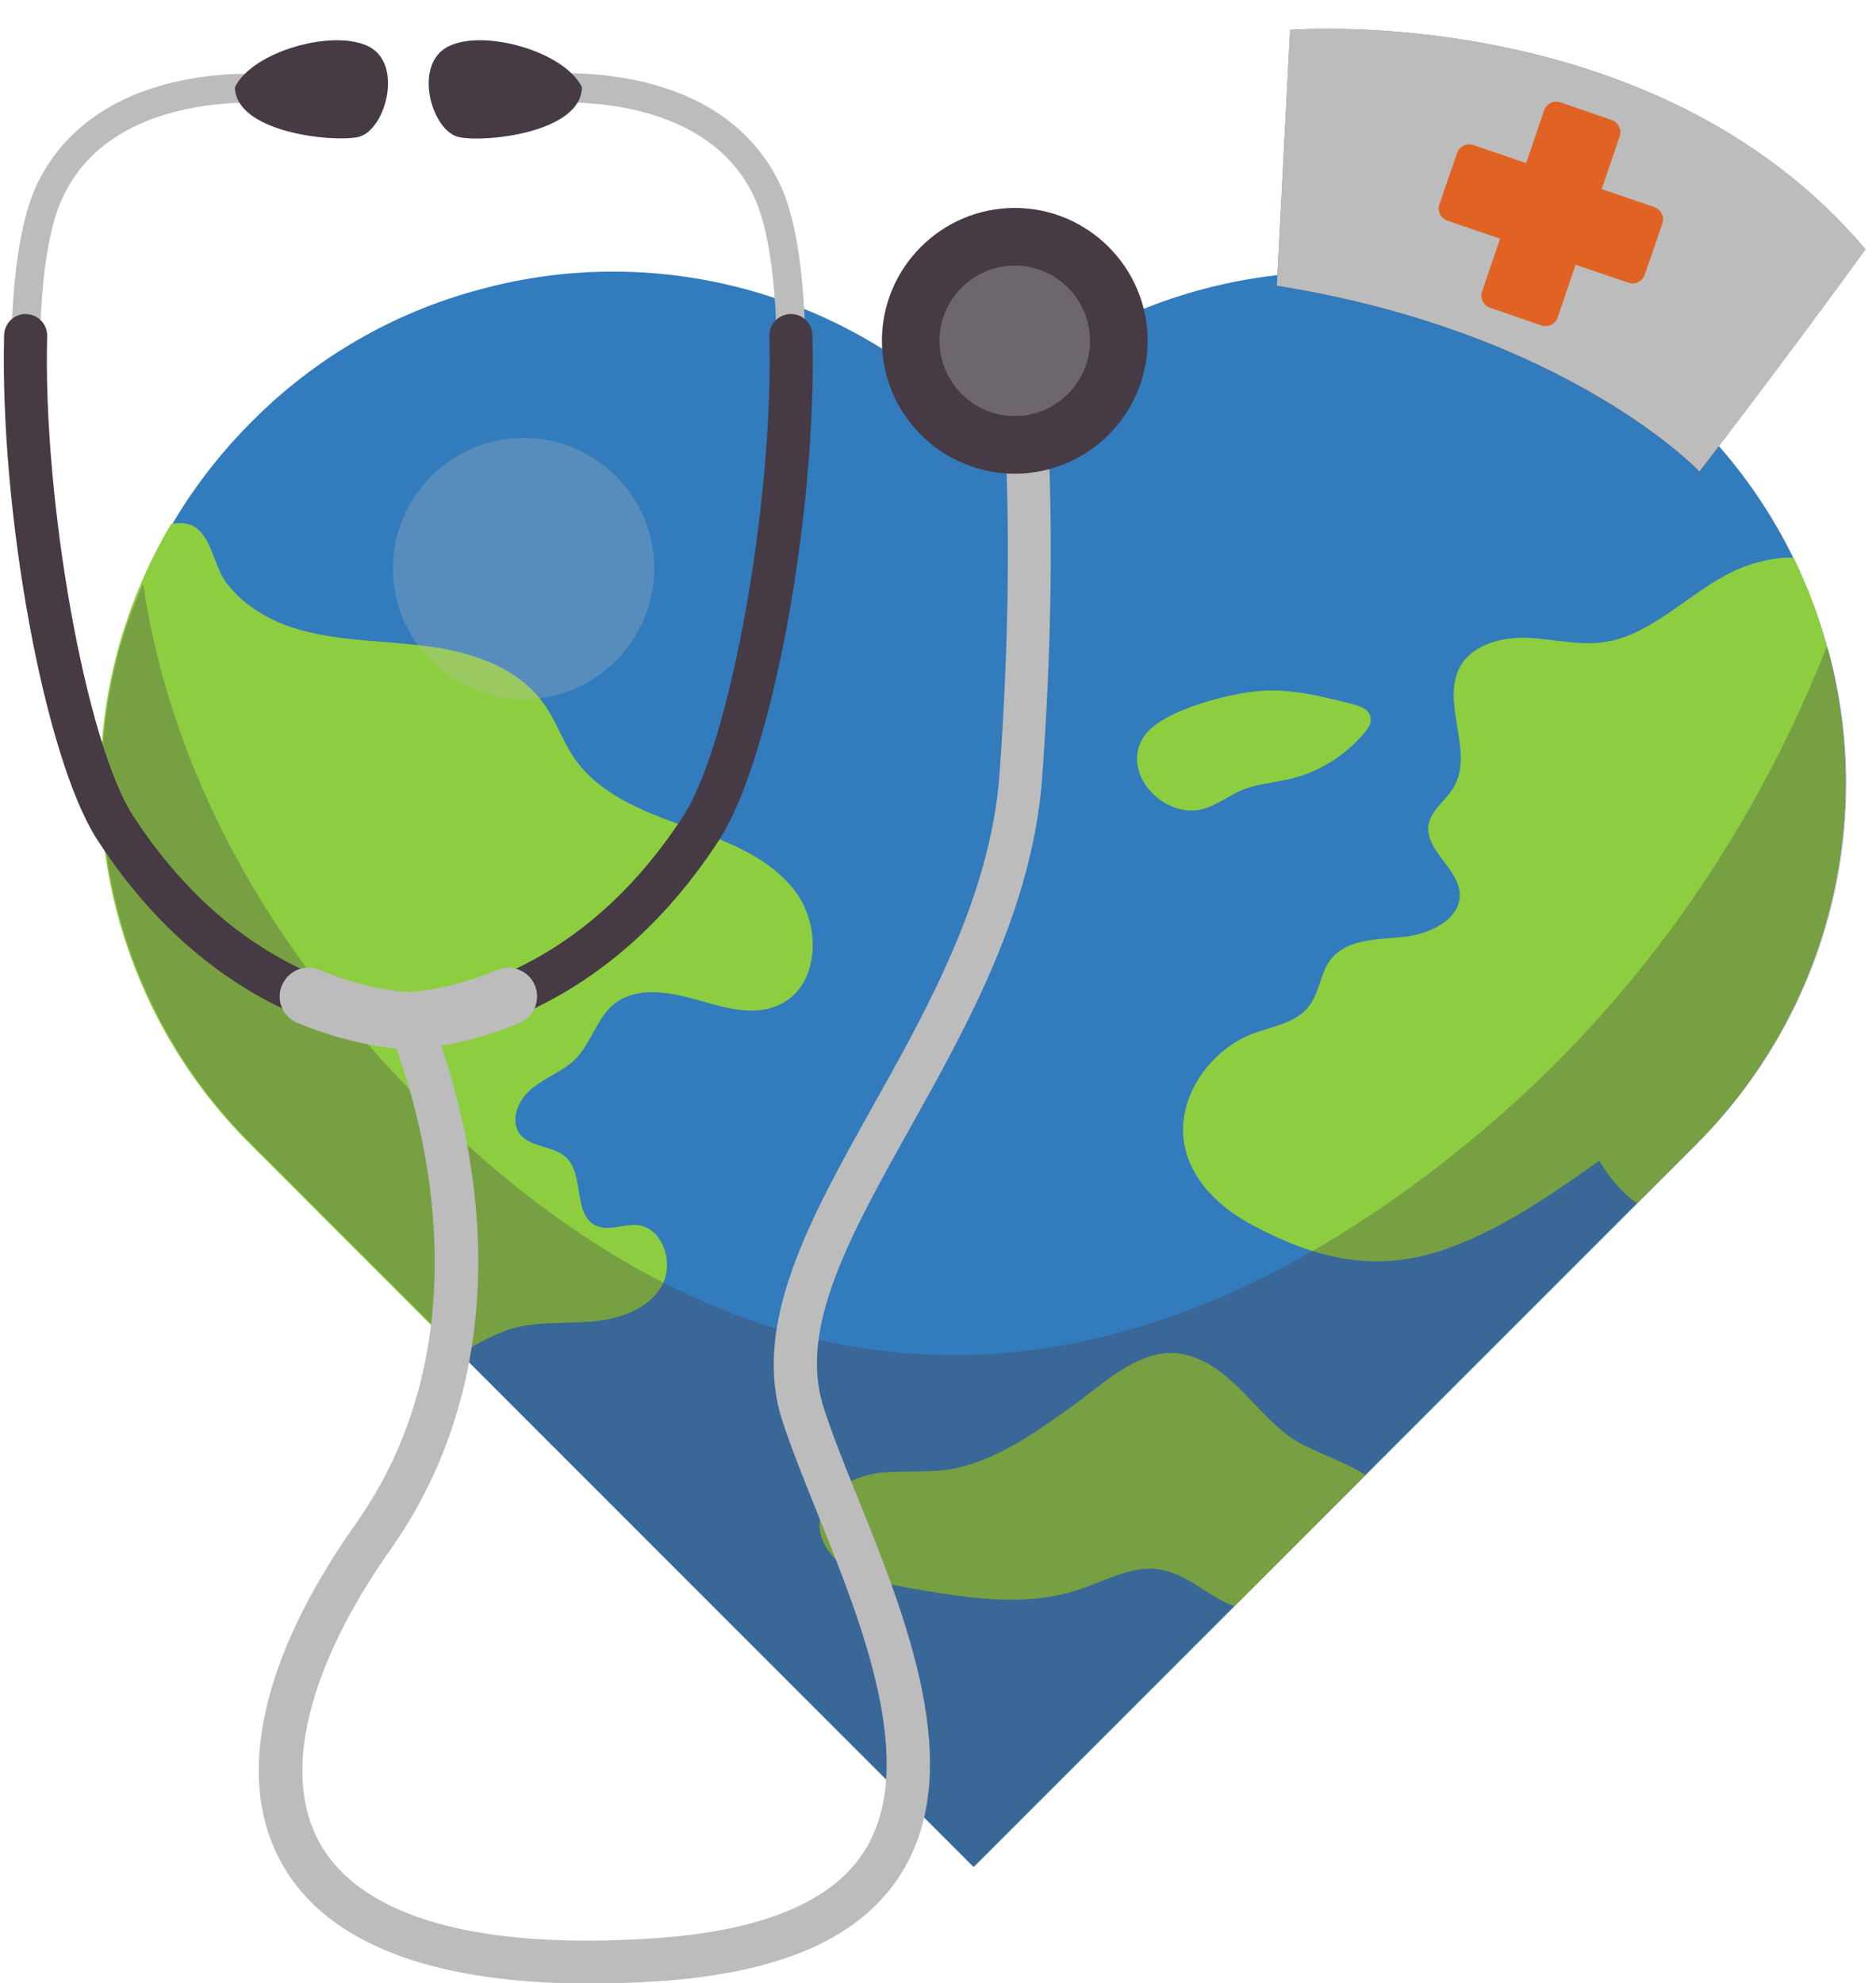 <?xml version="1.0" encoding="UTF-8"?>
<!DOCTYPE svg PUBLIC '-//W3C//DTD SVG 1.0//EN'
          'http://www.w3.org/TR/2001/REC-SVG-20010904/DTD/svg10.dtd'>
<svg height="464.5" preserveAspectRatio="xMidYMid meet" version="1.0" viewBox="28.5 16.9 439.5 464.5" width="439.5" xmlns="http://www.w3.org/2000/svg" xmlns:xlink="http://www.w3.org/1999/xlink" zoomAndPan="magnify"
><g
  ><g
    ><g
      ><g id="change1_1"
        ><path d="M743.6,90.5c-7.4-27.7-29-49.3-56.7-56.7c-27.7-7.4-57.2,0.5-77.4,20.7c-20.3-20.3-49.8-28.2-77.4-20.7 c-13.6,3.6-26,10.8-35.9,20.8l0,0c-10,10-17.1,22.3-20.8,35.9c-7.4,27.7,0.5,57.2,20.7,77.4l113.4,113.4l113.4-113.4l0,0 C743.1,147.6,751,118.1,743.6,90.5z" fill="#327BBD" transform="translate(-653.418 34.21) scale(1.493)"
        /></g
        ><g
        ><g id="change2_4"
          ><path d="M738.2,75.9c-2.1-0.1-4.4,0.3-6.9,1.1c-7.8,2.6-13.4,9.7-21.1,11.8c-0.2,0.1-0.4,0.1-0.5,0.1 c-4.1,1-8.4-0.1-12.6-0.4c-4.2-0.3-9.1,0.8-11.2,4.4c-3.2,5.7,2.3,13.5-1.1,19.1c-1.2,2-3.5,3.5-3.9,5.8 c-0.6,4,4.7,6.8,4.9,10.8c0.2,4.1-4.8,6.4-8.9,6.8c-4.1,0.4-8.9,0.3-11.4,3.6c-1.6,2.1-1.7,5.2-3.4,7.3c-2,2.6-5.6,3.1-8.6,4.2 c-7.3,2.7-12.7,10.9-10.7,18.4c1.3,5,5.4,8.9,9.9,11.4c10.3,5.6,19.9,8,31.1,4c8.7-3.1,16.4-8.5,23.9-13.8 c1.5,2.6,3.5,4.9,5.9,6.7l9.2-9.2c15.2-15.2,23.5-35.7,23.5-56.7c0-6.9-0.9-13.9-2.7-20.7C742.3,85.4,740.4,80.5,738.2,75.9z" fill="#8DCE41" transform="translate(-653.418 34.21) scale(1.493)"
          /></g
          ><g id="change2_1"
          ><path d="M564.1,118c-6.5-2.3-13.3-5-17.2-10.6c-1.9-2.7-2.9-6-4.9-8.7c-4.2-5.8-11.8-8.2-19-9 c-7.2-0.9-14.6-0.7-21.4-3.2c-3.7-1.4-7.2-3.7-9.5-6.9c-1.7-2.3-2.3-7.4-5.1-8.7c-1.1-0.5-2.2-0.5-3.4-0.3 c-3.7,6.2-6.5,12.9-8.4,19.9c-7.4,27.7,0.5,57.2,20.8,77.4l32.9,32.9c2.8-1.6,5.6-3.3,8.7-4.1c4-1,8.2-0.6,12.3-1 s8.5-1.9,10.6-5.4s0.4-9.2-3.7-9.7c-2.2-0.2-4.5,1-6.5,0.1c-3.7-1.7-1.8-7.9-4.7-10.7c-2-1.9-5.6-1.5-7.3-3.7 c-1.6-2.2-0.2-5.5,2-7.2c2.1-1.7,4.9-2.7,6.8-4.6c2.4-2.5,3.3-6.3,5.9-8.5c3.5-2.9,8.6-2,12.9-0.8c4.3,1.2,9.1,2.8,13.2,0.8 c6.2-2.9,6.6-12.3,2.4-17.8C577.4,122.8,570.6,120.3,564.1,118z" fill="#8DCE41" transform="translate(-653.418 34.21) scale(1.493)"
          /></g
          ><g id="change2_2"
          ><path d="M651.4,206.4c-2.8-2.8-6.2-5.4-10.2-5.7c-6.2-0.5-11.9,5.3-16.6,8.6c-5.5,3.9-11.1,7.9-17.7,9.4 c-4,0.9-8.3,0.3-12.4,0.8c-4.1,0.6-8.5,3-9.1,7.1c-0.5,3.2,1.6,6.2,4.3,7.9s5.9,2.3,9,2.9c9.1,1.6,18.6,3.3,27.3,0.4 c4.2-1.4,8.3-3.8,12.6-3.2c3.9,0.6,6.9,3.4,10.4,5.2c0.5,0.2,0.9,0.4,1.4,0.6l20.6-20.6c-3.2-2.1-7.4-3.3-10.8-5.3 C656.8,212.4,654.2,209.2,651.4,206.4z" fill="#8DCE41" transform="translate(-653.418 34.21) scale(1.493)"
          /></g
          ><g id="change2_3"
          ><path d="M669.1,98.9c-4.8-1.2-9.7-2.5-14.6-2.1c-4.5,0.3-15,2.9-18,6.8c-4.4,5.8,2.9,13.5,9.1,11.7 c2.1-0.6,3.9-2,5.9-2.9c2.4-1,5.1-1.2,7.7-1.8c4.6-1.1,8.7-3.7,11.7-7.3c0.6-0.7,1.1-1.5,0.9-2.4 C671.6,99.7,670.2,99.2,669.1,98.9z" fill="#8DCE41" transform="translate(-653.418 34.21) scale(1.493)"
          /></g
        ></g
        ><g id="change3_4" opacity=".27"
        ><path d="M538.9,57.1c-11.3,0-20.5,9.2-20.5,20.5s9.2,20.5,20.5,20.5s20.5-9.2,20.5-20.5S550.2,57.1,538.9,57.1z" fill="#BCBCBC" transform="translate(-653.418 34.21) scale(1.493)"
        /></g
        ><g id="change4_4" opacity=".31"
        ><path d="M743.4,89.8c-7.8,19.9-23.3,49.7-53,75.1c-49.5,42.3-109.6,55.6-169.2-5.4c-28.3-29-38.7-57.5-42-79.5 l0,0c-1.5,3.4-2.8,6.9-3.8,10.5c-7.4,27.7,0.5,57.2,20.8,77.4l113.4,113.4L723,167.9c20.3-20.3,28.2-49.8,20.7-77.4 C743.5,90.2,743.5,90,743.4,89.8z" fill="#463A45" transform="translate(-653.418 34.21) scale(1.493)"
        /></g
      ></g
    ></g
    ><g
    ><g id="change3_3"
      ><path d="M-65.1,387.9c-35.9,0-74.8-7.2-90.6-35.3c-14.1-25-6.3-60.7,21.8-100.4c45.7-64.6,10-145,9.7-145.8 c-1.5-3.2,0-7,3.1-8.4c3.2-1.5,7-0.1,8.4,3.1c0.4,0.9,10,22.2,13.6,52.3c4.8,40.1-3.7,76.8-24.4,106.2 c-24.7,34.9-32.4,66.6-21.1,86.8c12.3,22,46.7,31.7,99.3,28.1c31.4-2.2,52.1-10.8,61.5-25.8c15.9-25.4-0.7-66.8-14.1-100 c-4-9.9-7.7-19.2-10.3-27.2c-8.9-28.4,8.3-59.3,26.6-92C34.8,100.2,53.4,67,56,31.1c5.5-75.8,0.1-120.8,0-121.2 c-0.4-3.5,2-6.7,5.5-7.1c3.5-0.4,6.7,2,7.1,5.5c0.2,1.9,5.6,46.5,0,123.7c-2.8,38.8-22.1,73.3-39.1,103.7 C11.9,167.2-3.3,194.5,4,217.6c2.4,7.6,6,16.7,9.9,26.3c14.5,35.9,32.5,80.5,13.1,111.5c-11.8,18.9-35.2,29.3-71.4,31.8 C-51.1,387.6-58,387.9-65.1,387.9z" fill="#BCBCBC" transform="matrix(.794 0 0 .794 218.196 173.508)"
      /></g
      ><g id="change3_5"
      ><path d="M-231.1-70.9c-2.3,0-4.1-1.8-4.2-4.1c-0.8-17.7-0.8-50,7-67.2c7.3-15.9,21.8-26.7,42.1-31.1 c15-3.3,27.7-1.9,28.2-1.9c2.3,0.3,4,2.3,3.8,4.7c-0.3,2.3-2.3,4-4.7,3.8l0,0c-0.5-0.1-46.9-4.6-61.7,28.1 c-5.3,11.6-7.5,34.1-6.2,63.4c0.1,2.3-1.7,4.3-4.1,4.4C-231-70.9-231-70.9-231.1-70.9z" fill="#BCBCBC" transform="matrix(.794 0 0 .794 218.196 173.508)"
      /></g
      ><g id="change4_5"
      ><path d="M-129.9-183.4c-10.2-5.5-34.5,1.2-39.7,11.9c0.2,13.2,28.3,16.3,36.3,14.7 C-125.3-158.5-119.8-178-129.9-183.4z" fill="#463A45" transform="matrix(.794 0 0 .794 218.196 173.508)"
      /></g
      ><g id="change3_2"
      ><path d="M-5.8-70.9c-0.1,0-0.1,0-0.2,0c-2.3-0.1-4.1-2.1-4-4.4c1.2-29.3-1-51.8-6.2-63.4 c-14.8-32.6-61.2-28.1-61.7-28.1c-2.3,0.2-4.4-1.4-4.7-3.8c-0.2-2.3,1.4-4.4,3.8-4.7c0.5-0.1,13.3-1.4,28.2,1.9 c20.3,4.4,34.8,15.2,42.1,31.1c7.8,17.2,7.7,49.5,7,67.2C-1.6-72.7-3.5-70.9-5.8-70.9z" fill="#BCBCBC" transform="matrix(.794 0 0 .794 218.196 173.508)"
      /></g
      ><g id="change4_3"
      ><path d="M-118.4,110.2c-2.2,0-53.7-0.9-91.8-59.7c-15.5-23.9-28.8-96.3-27.5-148.9c0.1-3.5,3-6.3,6.5-6.2 c3.5,0.1,6.3,3,6.2,6.5c-1.3,48.8,11.5,120.2,25.4,141.6c14.4,22.1,32.4,37.9,53.5,46.9c15.8,6.7,27.5,6.9,27.7,6.9 c0,0,11.8-0.2,27.6-6.9c21.1-9,39.1-24.8,53.5-46.9c13.9-21.4,26.7-92.9,25.4-141.6c-0.1-3.5,2.7-6.4,6.2-6.5s6.4,2.7,6.5,6.2 c1.4,52.6-12,125-27.5,148.9C-64.7,109.2-116.2,110.2-118.4,110.2z" fill="#463A45" transform="matrix(.794 0 0 .794 218.196 173.508)"
      /></g
      ><g id="change4_2"
      ><path d="M-106.9-183.4c-10.2,5.5-4.6,24.9,3.4,26.6c8,1.7,36.1-1.4,36.3-14.7C-72.4-182.2-96.7-188.9-106.9-183.4 z" fill="#463A45" transform="matrix(.794 0 0 .794 218.196 173.508)"
      /></g
      ><g id="change3_1"
      ><path d="M-118.4,112.3c-0.7,0-14.4-0.2-32.8-7.8c-4.3-1.8-6.4-6.8-4.5-11.1c1.8-4.3,6.8-6.4,11.1-4.5 c15.1,6.3,26.1,6.5,26.2,6.5c0,0,11.1-0.2,26.2-6.5c4.3-1.8,9.3,0.2,11.1,4.5c1.8,4.3-0.2,9.3-4.5,11.1 C-104,112.1-117.8,112.3-118.4,112.3z" fill="#BCBCBC" transform="matrix(.794 0 0 .794 218.196 173.508)"
      /></g
      ><g
      ><g id="change4_6"
        ><path d="M60.5-127.4c-17,0-30.7,13.7-30.7,30.7S43.5-66,60.5-66s30.7-13.7,30.7-30.7S77.5-127.4,60.5-127.4z" fill="#463A45" transform="matrix(.794 0 0 .794 218.196 173.508)"
        /></g
        ><g id="change3_6" opacity=".34"
        ><path d="M60.5-127.4c-17,0-30.7,13.7-30.7,30.7S43.5-66,60.5-66s30.7-13.7,30.7-30.7S77.5-127.4,60.5-127.4z" fill="#BCBCBC" transform="matrix(.794 0 0 .794 218.196 173.508)"
        /></g
        ><g id="change4_1"
        ><path d="M60.5-57.5c-21.6,0-39.2-17.6-39.2-39.2s17.6-39.2,39.2-39.2s39.2,17.6,39.2,39.2S82.1-57.5,60.5-57.5z M60.5-118.9c-12.3,0-22.2,10-22.2,22.2s10,22.2,22.2,22.2s22.2-10,22.2-22.2S72.8-118.9,60.5-118.9z" fill="#463A45" transform="matrix(.794 0 0 .794 218.196 173.508)"
        /></g
      ></g
    ></g
    ><g id="change5_2"
    ><path d="M327.8,23.9l-3.1,59.9l0,0c68.2,10.9,99,43.5,99,43.5s17.5-22.6,38.9-52C413.3,16.9,327.8,23.9,327.8,23.9 z" fill="#E06324" transform="translate(2.937)"
    /></g
    ><g id="change3_7"
    ><path d="M327.8,23.9l-3.1,59.9l0,0c68.2,10.9,99,43.5,99,43.5s17.5-22.6,38.9-52C413.3,16.9,327.8,23.9,327.8,23.9 z" fill="#BCBCBC" transform="translate(2.937)"
    /></g
    ><g id="change5_1"
    ><path d="M413.1,65.4l-12.3-4.2l4.2-12.3c0.6-1.6-0.3-3.4-1.9-3.9l-11.9-4.1c-1.6-0.6-3.4,0.3-3.9,1.9l-4.2,12.3 l-12.3-4.2c-1.6-0.6-3.4,0.3-3.9,1.9l-4.1,11.9c-0.6,1.6,0.3,3.4,1.9,3.9l12.3,4.2l-4.2,12.3c-0.6,1.6,0.3,3.4,1.9,3.9l11.9,4.1 c1.6,0.6,3.4-0.3,3.9-1.9l4.2-12.3l12.3,4.2c1.6,0.6,3.4-0.3,3.9-1.9l4.1-11.9C415.6,67.7,414.7,66,413.1,65.4z" fill="#E06324" transform="translate(2.937)"
    /></g
  ></g
></svg
>
